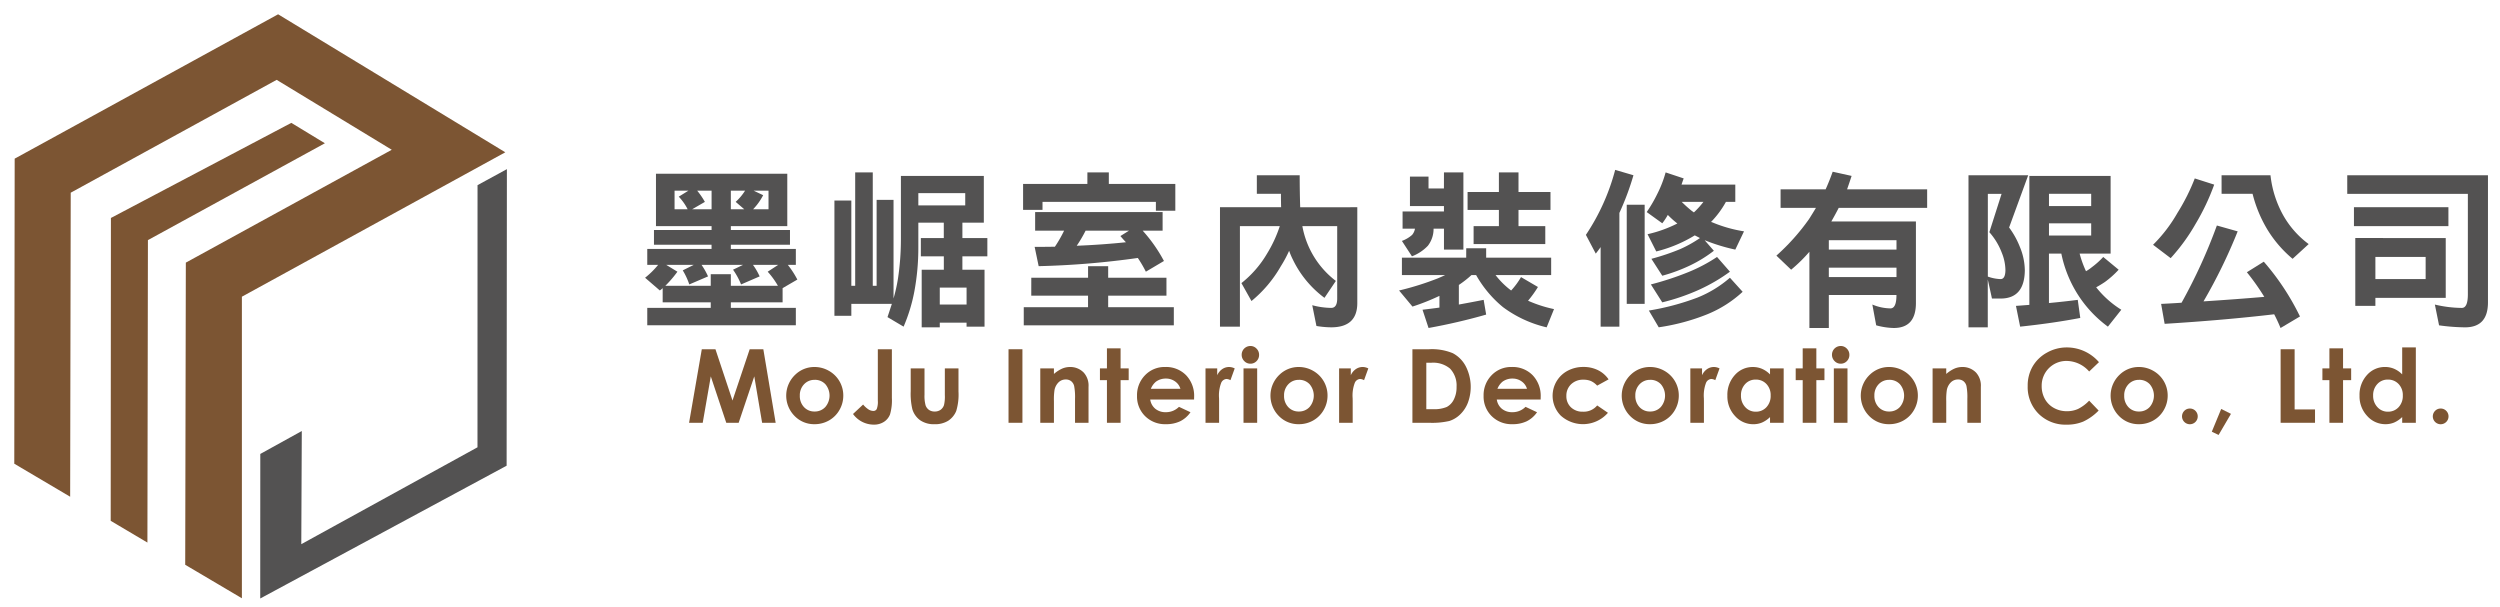 <svg xmlns="http://www.w3.org/2000/svg" xmlns:xlink="http://www.w3.org/1999/xlink" width="350" height="85" viewBox="0 0 350 85">
  <defs>
    <clipPath id="clip-path">
      <rect id="矩形_5238" data-name="矩形 5238" width="350" height="85" transform="translate(122 15)" fill="none" stroke="#707070" stroke-width="1"/>
    </clipPath>
  </defs>
  <g id="蒙版组_831" data-name="蒙版组 831" transform="translate(-122 -15)" clip-path="url(#clip-path)">
    <g id="组_4452" data-name="组 4452" transform="translate(2.312 1.837)">
      <g id="组_4453" data-name="组 4453" transform="translate(210 -351.343)">
        <g id="组_4450" data-name="组 4450" transform="translate(0 388.289)">
          <path id="路径_6689" data-name="路径 6689" d="M1.524,389.493H19.908v7.34h-7.9v.539h8.277v2.063H12.006v.586h9.1v2.227H19.979a12.585,12.585,0,0,1,1.337,2.063l-2.064,1.2V407.5H12.006v.774h9.1v2.438H.305v-2.438H9.192V407.5H2.462v-1.993a2.65,2.65,0,0,1-.4.328L0,404.055a11.79,11.79,0,0,0,1.829-1.806H.305v-2.227h9v-.586H1.243v-2.063H9.309v-.539H1.524ZM2.838,405.18H9.192v-1.618h2.814v1.618h6.589a11.244,11.244,0,0,0-1.43-1.97l1.477-.961H15.1a8.89,8.89,0,0,1,.938,1.618l-2.6,1.125a10.059,10.059,0,0,0-1.125-2.063l1.407-.68H7.9a9.773,9.773,0,0,1,.914,1.618l-2.626,1.125a9.558,9.558,0,0,0-.915-1.969l1.548-.774H2.954l1.572.961a15.768,15.768,0,0,1-1.688,1.97m1.289-10.716H5.956a7.369,7.369,0,0,0-1.243-1.759l1.36-.844H4.127Zm3.166-2.6a10.87,10.87,0,0,1,1.079,1.571l-1.782,1.032h2.72v-2.6Zm4.713,0v2.6h1.876l-1.2-1.032A7.376,7.376,0,0,0,14,391.861Zm3.189,0,1.336.633a8.4,8.4,0,0,1-1.407,1.97h2.157v-2.6Z" transform="translate(0 -388.954)" fill="#535252"/>
          <path id="路径_6690" data-name="路径 6690" d="M70.917,396.11v3.47a33.261,33.261,0,0,1-.563,6.191,23.429,23.429,0,0,1-1.5,4.9L66.6,409.335q.328-.985.61-1.852H61.537v1.665H59.169V393.015h2.368V404.95h.539V389.075h2.462V404.95h.539V392.92h2.368v13.812a23.18,23.18,0,0,0,.61-2.72,37.117,37.117,0,0,0,.422-5.558v-8.887H80.086v6.542h-3v2.157h3.494v2.556H77.084V402.7h3.1v7.973H77.67v-.563H73.919v.657H71.386V402.7h3.1v-1.876H71.269v-2.556h3.212V396.11Zm6.566-4.127H70.917v1.712h6.566Zm-3.564,15.594h3.752v-2.369H73.919Z" transform="translate(-32.662 -388.723)" fill="#535252"/>
          <path id="路径_6691" data-name="路径 6691" d="M127.134,389.074h3v1.618h9.309v3.752h-2.72V393.2H120.85v1.125h-2.72v-3.634h9Zm-7.855,14.75h7.949v-1.618h2.814v1.618h8.16v2.509h-8.16v1.618h9.192v2.532h-21.01v-2.532h9v-1.618h-7.949Zm.539-9.192h17.845v2.6h-2.79a21.126,21.126,0,0,1,2.978,4.244l-2.532,1.5a17.182,17.182,0,0,0-1.126-1.923,118.347,118.347,0,0,1-13.882,1.149l-.563-2.7q1.406,0,2.837-.023a17.8,17.8,0,0,0,1.29-2.251h-4.057Zm12.71,4.221q-.4-.422-.774-.868l1.2-.75h-6.073a18.14,18.14,0,0,1-1.243,2.11q3.517-.14,6.894-.492" transform="translate(-65.21 -388.722)" fill="#535252"/>
          <path id="路径_6692" data-name="路径 6692" d="M198.883,394.443v13.413q0,3.4-3.658,3.4a12.93,12.93,0,0,1-2.063-.187l-.586-2.908a10.691,10.691,0,0,0,2.649.375q.845,0,.844-1.313v-10.13h-4.877a12.41,12.41,0,0,0,4.689,7.668l-1.594,2.368a14.5,14.5,0,0,1-4.432-5.37,10.1,10.1,0,0,1-.516-1.219,17.11,17.11,0,0,1-1.172,2.181,17.454,17.454,0,0,1-4.1,4.854l-1.407-2.509a14.853,14.853,0,0,0,3.588-4.127,17.993,17.993,0,0,0,1.782-3.845h-5.581v14.069h-2.79V394.443h8.559q-.024-.891-.024-1.876h-3.376v-2.6h6q0,2.2.07,4.479Z" transform="translate(-99.173 -389.214)" fill="#535252"/>
          <path id="路径_6693" data-name="路径 6693" d="M245.033,399.7h2.79v1.313h9.1v2.438h-7.785a11.418,11.418,0,0,0,2.181,2.158,10.345,10.345,0,0,0,1.384-1.876l2.368,1.384a15.279,15.279,0,0,1-1.383,1.923,18.061,18.061,0,0,0,3.634,1.172l-1.032,2.556a16.531,16.531,0,0,1-6.12-2.837,15.929,15.929,0,0,1-3.752-4.479h-.656A14.679,14.679,0,0,1,244,404.832v2.743q1.806-.329,3.471-.657l.352,2.063a81.6,81.6,0,0,1-8.066,1.876l-.844-2.556q1.219-.14,2.368-.3v-1.641a30.637,30.637,0,0,1-3.775,1.5l-1.876-2.251a39.745,39.745,0,0,0,5.393-1.688q.563-.234,1.055-.469h-6.05V401.01h9Zm-3.118-10.623h2.72v10.81h-2.72v-2.931h-1.454a3.863,3.863,0,0,1-.8,2.392,6.082,6.082,0,0,1-2.228,1.477l-1.407-2.157a4.477,4.477,0,0,0,1.43-.844,1.8,1.8,0,0,0,.4-.868h-1.735v-2.415h5.792v-.751h-4.76V389.66h2.6v1.665h2.157Zm3.306,2.744h4.385v-2.744h2.744v2.744h4.478v2.509H252.35V396.6H256.1v2.509H246.065V396.6h3.541v-2.274h-4.385Z" transform="translate(-130.072 -388.722)" fill="#535252"/>
          <path id="路径_6694" data-name="路径 6694" d="M298.118,388.289l2.556.751a37.8,37.8,0,0,1-1.97,5.276v15.922h-2.626V399.1q-.329.47-.68.914l-1.383-2.626a30.087,30.087,0,0,0,4.1-9.1m1.618,4.878h2.509v13.882h-2.509Zm5.44-4.526,2.532.844q-.164.446-.3.868h7.527v2.415h-1.313a12.91,12.91,0,0,1-2.087,2.814c.062.016.117.032.164.047a19.026,19.026,0,0,0,4.455,1.266l-1.219,2.556a25.552,25.552,0,0,1-4.221-1.29.1.1,0,0,1-.07-.023l1.29,1.477a18.458,18.458,0,0,1-3.306,2.04,23.2,23.2,0,0,1-3.916,1.454l-1.524-2.368a31.933,31.933,0,0,0,4.033-1.36,17.454,17.454,0,0,0,2.767-1.547q-.352-.188-.727-.375a19.16,19.16,0,0,1-5.393,2.251l-1.219-2.415a17.623,17.623,0,0,0,4.174-1.5,12.243,12.243,0,0,1-1.336-1.2,8.922,8.922,0,0,1-.774,1.172l-2.18-1.571a19.739,19.739,0,0,0,1.5-2.579,15.982,15.982,0,0,0,1.149-2.978m9,14.749,1.782,1.97a16.391,16.391,0,0,1-4.995,3.165,29.575,29.575,0,0,1-6.753,1.806l-1.383-2.345a35.185,35.185,0,0,0,6.777-1.805,15.921,15.921,0,0,0,4.573-2.79m-1.806-2.908,1.806,2.064a24.422,24.422,0,0,1-4.338,2.532,29.374,29.374,0,0,1-5.136,1.759l-1.594-2.509a40.985,40.985,0,0,0,5.276-1.736,22.383,22.383,0,0,0,3.986-2.11m-4.948-7.715a17.91,17.91,0,0,0,1.383,1.243l.328.235a12.046,12.046,0,0,0,1.337-1.477Z" transform="translate(-162.302 -388.289)" fill="#535252"/>
          <path id="路径_6695" data-name="路径 6695" d="M354.136,391.328h6.308q.54-1.2.985-2.462l2.65.586q-.305.938-.633,1.876h11.208v2.6H362.273q-.492.962-1.032,1.9h11.842V407.25q0,3.494-3.1,3.494a9.96,9.96,0,0,1-2.462-.375l-.539-2.908a6.781,6.781,0,0,0,2.532.539q.845,0,.844-1.876H360.89v4.619h-2.72V400.074a21.484,21.484,0,0,1-2.556,2.509l-2.064-1.969a30.123,30.123,0,0,0,4.549-5.089q.493-.773.985-1.594h-4.948Zm16.227,7.129H360.89v1.313h9.473Zm0,3.845H360.89v1.313h9.473Z" transform="translate(-195.166 -388.608)" fill="#535252"/>
          <path id="路径_6696" data-name="路径 6696" d="M421.957,389.965l-2.674,7.316a11.737,11.737,0,0,1,1.5,2.7,8.8,8.8,0,0,1,.7,3.307q-.048,3.94-3.4,3.94h-1.2l-.586-2.674v6.707h-2.7V389.965Zm-5.652,14.187a5.838,5.838,0,0,0,1.783.352q.656,0,.68-1.219a6.689,6.689,0,0,0-.516-2.486,9.219,9.219,0,0,0-1.735-2.86l1.712-5.37h-1.923Zm17.189-14.093v10.88h-4.338a14.727,14.727,0,0,0,.891,2.462,5.446,5.446,0,0,0,.821-.563,11.189,11.189,0,0,0,1.594-1.43l2.157,1.782a12.8,12.8,0,0,1-1.946,1.735q-.634.422-1.2.727a13.679,13.679,0,0,0,3.518,3.143l-1.876,2.368a16.722,16.722,0,0,1-4.362-4.737,16.915,16.915,0,0,1-2.157-5.487h-1.735v6.918q2.228-.211,4.033-.446l.352,2.532q-3.776.727-8.418,1.219l-.586-2.907q.985-.071,1.876-.141V390.059Zm-8.629,4.221h5.909v-1.712h-5.909Zm0,4.127h5.909V396.7h-5.909Z" transform="translate(-228.32 -389.214)" fill="#535252"/>
          <path id="路径_6697" data-name="路径 6697" d="M477.1,390.41l2.72.868a31.384,31.384,0,0,1-2.6,5.487,26.639,26.639,0,0,1-3.494,4.807L471.26,399.7a20.623,20.623,0,0,0,3.424-4.479,28.216,28.216,0,0,0,2.415-4.807m3.1,6.589,2.907.821a73.617,73.617,0,0,1-4.784,9.8q4.713-.305,8.512-.633a33.112,33.112,0,0,0-2.439-3.447l2.368-1.477a34.684,34.684,0,0,1,5.065,7.668l-2.72,1.618q-.4-.985-.891-1.923-6.964.82-15.336,1.337l-.492-2.79q1.477-.071,2.861-.164A74.453,74.453,0,0,0,480.195,397m.656-7.035H487.7a14.839,14.839,0,0,0,1.806,5.651,12.871,12.871,0,0,0,3.541,3.986l-2.251,2.063a16.614,16.614,0,0,1-3.564-4.151,18.391,18.391,0,0,1-2.04-4.948h-4.338Z" transform="translate(-260.144 -389.214)" fill="#535252"/>
          <path id="路径_6698" data-name="路径 6698" d="M531.948,389.965h19.7v17.8q0,3.494-3.213,3.494a27.73,27.73,0,0,1-3.634-.281l-.586-2.908a16.709,16.709,0,0,0,3.775.469q.844,0,.844-1.9V392.568H531.948Zm.938,4.478h13.225v2.65H532.886Zm12.85,4.315v8.371h-9.848v1.126h-2.814v-9.5Zm-9.848,5.745h7.035v-3.1h-7.035Z" transform="translate(-293.645 -389.214)" fill="#535252"/>
          <path id="路径_6699" data-name="路径 6699" d="M15.528,444.343h1.91l2.387,7.182,2.408-7.182h1.909l1.727,10.3H23.974l-1.1-6.5-2.187,6.5H18.955l-2.168-6.5-1.131,6.5H13.746Z" transform="translate(-7.588 -419.232)" fill="#7c5533"/>
          <path id="路径_6700" data-name="路径 6700" d="M48.063,449.889a4.04,4.04,0,0,1,2.026.539,3.951,3.951,0,0,1,2.012,3.458,4,4,0,0,1-.535,2.016,3.863,3.863,0,0,1-1.46,1.467,4.031,4.031,0,0,1-2.037.528,3.8,3.8,0,0,1-2.8-1.165,4.037,4.037,0,0,1,.151-5.806,3.823,3.823,0,0,1,2.639-1.036m.031,1.8a1.968,1.968,0,0,0-1.483.62,2.2,2.2,0,0,0-.592,1.585,2.242,2.242,0,0,0,.586,1.61,1.957,1.957,0,0,0,1.483.616,1.981,1.981,0,0,0,1.494-.623,2.457,2.457,0,0,0,.011-3.2,1.982,1.982,0,0,0-1.5-.612" transform="translate(-24.352 -422.293)" fill="#7c5533"/>
          <path id="路径_6701" data-name="路径 6701" d="M68.457,444.343h1.967v6.832a6.989,6.989,0,0,1-.259,2.289,2.171,2.171,0,0,1-.854,1.046,2.554,2.554,0,0,1-1.428.388,3.6,3.6,0,0,1-2.9-1.491l1.414-1.323a3.364,3.364,0,0,0,.8.714,1.314,1.314,0,0,0,.637.182.506.506,0,0,0,.469-.266,2.78,2.78,0,0,0,.154-1.169Z" transform="translate(-35.873 -419.232)" fill="#7c5533"/>
          <path id="路径_6702" data-name="路径 6702" d="M83.011,450.327h1.932V454a5.064,5.064,0,0,0,.148,1.487,1.293,1.293,0,0,0,.474.647,1.354,1.354,0,0,0,.8.231,1.4,1.4,0,0,0,.81-.228,1.333,1.333,0,0,0,.495-.668,5.114,5.114,0,0,0,.12-1.407v-3.731H89.7v3.227a7.911,7.911,0,0,1-.315,2.73,2.978,2.978,0,0,1-1.134,1.375,3.469,3.469,0,0,1-1.9.479,3.374,3.374,0,0,1-2.026-.56,2.955,2.955,0,0,1-1.089-1.561,9.466,9.466,0,0,1-.224-2.52Z" transform="translate(-45.824 -422.535)" fill="#7c5533"/>
          <rect id="矩形_5237" data-name="矩形 5237" width="1.946" height="10.296" transform="translate(50.882 25.111)" fill="#7c5533"/>
          <path id="路径_6703" data-name="路径 6703" d="M123.5,450.086h1.911v.78a4.571,4.571,0,0,1,1.178-.762,2.843,2.843,0,0,1,1.08-.214,2.615,2.615,0,0,1,1.922.791,2.717,2.717,0,0,1,.664,1.988V457.7h-1.89v-3.335a8.4,8.4,0,0,0-.122-1.811,1.24,1.24,0,0,0-.426-.682,1.192,1.192,0,0,0-.751-.234,1.408,1.408,0,0,0-.995.388,2.067,2.067,0,0,0-.576,1.073,8.653,8.653,0,0,0-.084,1.545V457.7H123.5Z" transform="translate(-68.173 -422.294)" fill="#7c5533"/>
          <path id="路径_6704" data-name="路径 6704" d="M143.127,444.061h1.911v2.807h1.134v1.645h-1.134v5.971h-1.911v-5.971h-.98v-1.645h.98Z" transform="translate(-78.468 -419.076)" fill="#7c5533"/>
          <path id="路径_6705" data-name="路径 6705" d="M161.723,454.446h-6.139a2.044,2.044,0,0,0,.711,1.292,2.229,2.229,0,0,0,1.474.479,2.549,2.549,0,0,0,1.841-.749l1.61.756a3.8,3.8,0,0,1-1.442,1.263,4.507,4.507,0,0,1-1.995.41,3.942,3.942,0,0,1-2.919-1.131,3.847,3.847,0,0,1-1.127-2.831,3.977,3.977,0,0,1,1.124-2.894,3.772,3.772,0,0,1,2.817-1.151,3.913,3.913,0,0,1,2.926,1.151,4.163,4.163,0,0,1,1.127,3.041Zm-1.911-1.5a1.918,1.918,0,0,0-.747-1.036,2.168,2.168,0,0,0-1.294-.4,2.286,2.286,0,0,0-1.4.448,2.5,2.5,0,0,0-.7.987Z" transform="translate(-84.865 -422.294)" fill="#7c5533"/>
          <path id="路径_6706" data-name="路径 6706" d="M175.138,450.086h1.638v.959a2.046,2.046,0,0,1,.707-.861,1.7,1.7,0,0,1,.966-.294,1.786,1.786,0,0,1,.777.2l-.595,1.645a1.315,1.315,0,0,0-.553-.168.875.875,0,0,0-.745.546,5,5,0,0,0-.3,2.142l.007.371v3.08h-1.9Z" transform="translate(-96.679 -422.294)" fill="#7c5533"/>
          <path id="路径_6707" data-name="路径 6707" d="M187.659,443.327a1.168,1.168,0,0,1,.862.364,1.209,1.209,0,0,1,.36.882,1.2,1.2,0,0,1-.356.872,1.155,1.155,0,0,1-.852.36,1.169,1.169,0,0,1-.869-.367,1.229,1.229,0,0,1-.36-.892,1.218,1.218,0,0,1,1.214-1.218m-.956,3.136h1.911v7.616H186.7Z" transform="translate(-102.921 -418.671)" fill="#7c5533"/>
          <path id="路径_6708" data-name="路径 6708" d="M199.4,449.889a4.04,4.04,0,0,1,2.026.539,3.951,3.951,0,0,1,2.012,3.458,4,4,0,0,1-.535,2.016,3.864,3.864,0,0,1-1.46,1.467,4.031,4.031,0,0,1-2.037.528,3.8,3.8,0,0,1-2.8-1.165,4.037,4.037,0,0,1,.151-5.806,3.823,3.823,0,0,1,2.639-1.036m.031,1.8a1.968,1.968,0,0,0-1.483.62,2.2,2.2,0,0,0-.592,1.585,2.242,2.242,0,0,0,.586,1.61,1.957,1.957,0,0,0,1.483.616,1.981,1.981,0,0,0,1.494-.623,2.457,2.457,0,0,0,.011-3.2,1.982,1.982,0,0,0-1.5-.612" transform="translate(-107.895 -422.293)" fill="#7c5533"/>
          <path id="路径_6709" data-name="路径 6709" d="M216.888,450.086h1.638v.959a2.046,2.046,0,0,1,.707-.861,1.7,1.7,0,0,1,.966-.294,1.786,1.786,0,0,1,.777.2l-.595,1.645a1.315,1.315,0,0,0-.553-.168.875.875,0,0,0-.745.546,5,5,0,0,0-.3,2.142l.007.371v3.08h-1.9Z" transform="translate(-119.726 -422.294)" fill="#7c5533"/>
          <path id="路径_6710" data-name="路径 6710" d="M239.8,444.342h2.322a7.655,7.655,0,0,1,3.336.556,4.351,4.351,0,0,1,1.8,1.809,6.345,6.345,0,0,1,.311,5.114,4.541,4.541,0,0,1-1.091,1.655,3.861,3.861,0,0,1-1.507.91,10.729,10.729,0,0,1-2.812.252H239.8Zm1.946,1.89v6.5h.91a4.557,4.557,0,0,0,1.95-.308,2.338,2.338,0,0,0,.99-1.037,3.8,3.8,0,0,0,.385-1.794,3.411,3.411,0,0,0-.917-2.544,3.675,3.675,0,0,0-2.653-.813Z" transform="translate(-132.374 -419.231)" fill="#7c5533"/>
          <path id="路径_6711" data-name="路径 6711" d="M270.031,454.446h-6.139a2.044,2.044,0,0,0,.71,1.292,2.229,2.229,0,0,0,1.474.479,2.549,2.549,0,0,0,1.841-.749l1.61.756a3.8,3.8,0,0,1-1.442,1.263,4.507,4.507,0,0,1-1.995.41,3.942,3.942,0,0,1-2.919-1.131,3.847,3.847,0,0,1-1.127-2.831,3.977,3.977,0,0,1,1.124-2.894,3.772,3.772,0,0,1,2.817-1.151,3.913,3.913,0,0,1,2.926,1.151,4.163,4.163,0,0,1,1.127,3.041Zm-1.911-1.5a1.918,1.918,0,0,0-.747-1.036,2.168,2.168,0,0,0-1.294-.4,2.286,2.286,0,0,0-1.4.448,2.5,2.5,0,0,0-.7.987Z" transform="translate(-144.653 -422.294)" fill="#7c5533"/>
          <path id="路径_6712" data-name="路径 6712" d="M291.444,451.626l-1.591.875a2.7,2.7,0,0,0-.887-.651,2.663,2.663,0,0,0-1.027-.182,2.39,2.39,0,0,0-1.734.639,2.178,2.178,0,0,0-.663,1.639,2.107,2.107,0,0,0,.638,1.586,2.311,2.311,0,0,0,1.675.615,2.436,2.436,0,0,0,2-.875l1.507,1.031a4.642,4.642,0,0,1-6.6.4,3.959,3.959,0,0,1,.959-6.286,4.609,4.609,0,0,1,2.215-.532,4.492,4.492,0,0,1,2.037.452,3.867,3.867,0,0,1,1.477,1.284" transform="translate(-156.562 -422.294)" fill="#7c5533"/>
          <path id="路径_6713" data-name="路径 6713" d="M309.17,449.889a4.04,4.04,0,0,1,2.026.539,3.951,3.951,0,0,1,2.012,3.458,4,4,0,0,1-.535,2.016,3.864,3.864,0,0,1-1.46,1.467,4.031,4.031,0,0,1-2.037.528,3.8,3.8,0,0,1-2.8-1.165,4.037,4.037,0,0,1,.151-5.806,3.823,3.823,0,0,1,2.639-1.036m.031,1.8a1.968,1.968,0,0,0-1.483.62,2.2,2.2,0,0,0-.592,1.585,2.242,2.242,0,0,0,.586,1.61,1.957,1.957,0,0,0,1.483.616,1.981,1.981,0,0,0,1.494-.623,2.457,2.457,0,0,0,.011-3.2,1.982,1.982,0,0,0-1.5-.612" transform="translate(-168.488 -422.293)" fill="#7c5533"/>
          <path id="路径_6714" data-name="路径 6714" d="M326.655,450.086h1.638v.959a2.045,2.045,0,0,1,.707-.861,1.7,1.7,0,0,1,.966-.294,1.786,1.786,0,0,1,.777.2l-.595,1.645a1.315,1.315,0,0,0-.553-.168.875.875,0,0,0-.745.546,5,5,0,0,0-.3,2.142l.007.371v3.08h-1.9Z" transform="translate(-180.32 -422.294)" fill="#7c5533"/>
          <path id="路径_6715" data-name="路径 6715" d="M344.2,450.085h1.911V457.7H344.2v-.8a3.739,3.739,0,0,1-1.122.766,3.138,3.138,0,0,1-1.22.235,3.389,3.389,0,0,1-2.552-1.145,3.992,3.992,0,0,1-1.077-2.846,4.093,4.093,0,0,1,1.042-2.891,3.32,3.32,0,0,1,2.531-1.127,3.213,3.213,0,0,1,1.287.259,3.505,3.505,0,0,1,1.111.777Zm-2.009,1.568a1.931,1.931,0,0,0-1.472.626,2.259,2.259,0,0,0-.586,1.606,2.282,2.282,0,0,0,.6,1.624,1.932,1.932,0,0,0,1.469.637,1.968,1.968,0,0,0,1.493-.626,2.291,2.291,0,0,0,.593-1.641,2.226,2.226,0,0,0-.593-1.61,1.992,1.992,0,0,0-1.5-.616" transform="translate(-186.708 -422.293)" fill="#7c5533"/>
          <path id="路径_6716" data-name="路径 6716" d="M360.562,444.061h1.911v2.807h1.134v1.645h-1.134v5.971h-1.911v-5.971h-.98v-1.645h.98Z" transform="translate(-198.496 -419.076)" fill="#7c5533"/>
          <path id="路径_6717" data-name="路径 6717" d="M372.135,443.327a1.168,1.168,0,0,1,.862.364,1.209,1.209,0,0,1,.36.882,1.2,1.2,0,0,1-.356.872,1.154,1.154,0,0,1-.851.36,1.17,1.17,0,0,1-.869-.367,1.229,1.229,0,0,1-.36-.892,1.218,1.218,0,0,1,1.214-1.218m-.955,3.136h1.911v7.616H371.18Z" transform="translate(-204.755 -418.671)" fill="#7c5533"/>
          <path id="路径_6718" data-name="路径 6718" d="M383.88,449.889a4.04,4.04,0,0,1,2.026.539,3.951,3.951,0,0,1,2.012,3.458,4,4,0,0,1-.535,2.016,3.863,3.863,0,0,1-1.46,1.467,4.032,4.032,0,0,1-2.037.528,3.8,3.8,0,0,1-2.8-1.165,4.037,4.037,0,0,1,.151-5.806,3.823,3.823,0,0,1,2.639-1.036m.031,1.8a1.968,1.968,0,0,0-1.483.62,2.2,2.2,0,0,0-.592,1.585,2.242,2.242,0,0,0,.586,1.61,1.957,1.957,0,0,0,1.483.616,1.981,1.981,0,0,0,1.494-.623,2.457,2.457,0,0,0,.011-3.2,1.982,1.982,0,0,0-1.5-.612" transform="translate(-209.73 -422.293)" fill="#7c5533"/>
          <path id="路径_6719" data-name="路径 6719" d="M402.364,450.086h1.911v.78a4.571,4.571,0,0,1,1.178-.762,2.843,2.843,0,0,1,1.08-.214,2.615,2.615,0,0,1,1.922.791,2.717,2.717,0,0,1,.664,1.988V457.7h-1.89v-3.335a8.4,8.4,0,0,0-.122-1.811,1.24,1.24,0,0,0-.426-.682,1.192,1.192,0,0,0-.751-.234,1.408,1.408,0,0,0-.995.388,2.066,2.066,0,0,0-.576,1.073,8.655,8.655,0,0,0-.084,1.545V457.7h-1.911Z" transform="translate(-222.113 -422.294)" fill="#7c5533"/>
          <path id="路径_6720" data-name="路径 6720" d="M442.063,445.833l-1.371,1.307a4.244,4.244,0,0,0-3.147-1.478,3.449,3.449,0,0,0-3.5,3.5,3.677,3.677,0,0,0,.448,1.829,3.208,3.208,0,0,0,1.266,1.254,3.679,3.679,0,0,0,1.818.455,3.746,3.746,0,0,0,1.56-.319,5.6,5.6,0,0,0,1.552-1.159l1.329,1.386a7.3,7.3,0,0,1-2.156,1.544,5.886,5.886,0,0,1-2.317.43,5.333,5.333,0,0,1-3.931-1.522,5.271,5.271,0,0,1-1.529-3.9,5.339,5.339,0,0,1,.7-2.737,5.175,5.175,0,0,1,1.995-1.925,5.626,5.626,0,0,1,2.8-.728,5.935,5.935,0,0,1,4.487,2.068" transform="translate(-238.521 -418.913)" fill="#7c5533"/>
          <path id="路径_6721" data-name="路径 6721" d="M461.954,449.889a4.04,4.04,0,0,1,2.026.539,3.951,3.951,0,0,1,2.012,3.458,4,4,0,0,1-.535,2.016,3.863,3.863,0,0,1-1.46,1.467,4.031,4.031,0,0,1-2.037.528,3.8,3.8,0,0,1-2.8-1.165,4.037,4.037,0,0,1,.151-5.806,3.823,3.823,0,0,1,2.639-1.036m.031,1.8a1.968,1.968,0,0,0-1.483.62,2.2,2.2,0,0,0-.592,1.585,2.242,2.242,0,0,0,.585,1.61,1.957,1.957,0,0,0,1.483.616,1.981,1.981,0,0,0,1.494-.623,2.457,2.457,0,0,0,.011-3.2,1.982,1.982,0,0,0-1.5-.612" transform="translate(-252.828 -422.293)" fill="#7c5533"/>
          <path id="路径_6722" data-name="路径 6722" d="M481.413,462.874a1.064,1.064,0,0,1,.777.319,1.1,1.1,0,1,1-1.554,0,1.064,1.064,0,0,1,.777-.319" transform="translate(-265.142 -429.461)" fill="#7c5533"/>
          <path id="路径_6723" data-name="路径 6723" d="M490.936,463l1.365.686-1.729,2.954-.952-.455Z" transform="translate(-270.279 -429.53)" fill="#7c5533"/>
          <path id="路径_6724" data-name="路径 6724" d="M511.126,444.343h1.96v8.427h2.856v1.869h-4.816Z" transform="translate(-282.151 -419.232)" fill="#7c5533"/>
          <path id="路径_6725" data-name="路径 6725" d="M525.164,444.061h1.911v2.807h1.134v1.645h-1.134v5.971h-1.911v-5.971h-.98v-1.645h.98Z" transform="translate(-289.359 -419.076)" fill="#7c5533"/>
          <path id="路径_6726" data-name="路径 6726" d="M541.759,443.764h1.911V454.32h-1.911v-.805a3.74,3.74,0,0,1-1.122.766,3.139,3.139,0,0,1-1.22.235,3.389,3.389,0,0,1-2.552-1.145,3.992,3.992,0,0,1-1.077-2.846,4.094,4.094,0,0,1,1.041-2.891,3.32,3.32,0,0,1,2.531-1.127,3.214,3.214,0,0,1,1.287.259,3.506,3.506,0,0,1,1.111.777Zm-2.009,4.508a1.931,1.931,0,0,0-1.472.626,2.258,2.258,0,0,0-.586,1.606,2.282,2.282,0,0,0,.6,1.624,1.932,1.932,0,0,0,1.469.637,1.968,1.968,0,0,0,1.493-.626,2.291,2.291,0,0,0,.593-1.641,2.226,2.226,0,0,0-.593-1.61,1.992,1.992,0,0,0-1.5-.616" transform="translate(-295.765 -418.912)" fill="#7c5533"/>
          <path id="路径_6727" data-name="路径 6727" d="M559.789,462.874a1.064,1.064,0,0,1,.777.319,1.1,1.1,0,1,1-1.554,0,1.064,1.064,0,0,1,.777-.319" transform="translate(-308.407 -429.461)" fill="#7c5533"/>
        </g>
      </g>
      <g id="组_4452-2" data-name="组 4452" transform="translate(-21 15.164)">
        <path id="路径_6728" data-name="路径 6728" d="M327.048,99.146l-.007,36.7-24.667,13.562.07-15.842-5.81,3.211-.009,20.236,34.495-18.59.038-41.519Z" transform="translate(-119.505 -75.226)" fill="#535252"/>
        <path id="路径_6729" data-name="路径 6729" d="M208.172,126.7l.071-42.344,24.775-13.559-4.7-2.856L203.062,81.255l-.03,42.4Z" transform="translate(-46.846 -52.741)" fill="#7c5533"/>
        <path id="路径_6730" data-name="路径 6730" d="M150.51,67.541l.079-42.564,28.831-15.8,16.115,9.789-28.83,15.8-.087,42.3,7.935,4.69,0-42.221,4.243-2.325L211.429,19.32l-11.98-7.277L179.623,0l-36.88,20.211-.055,42.707Z" fill="#7c5533"/>
      </g>
    </g>
  </g>
</svg>
